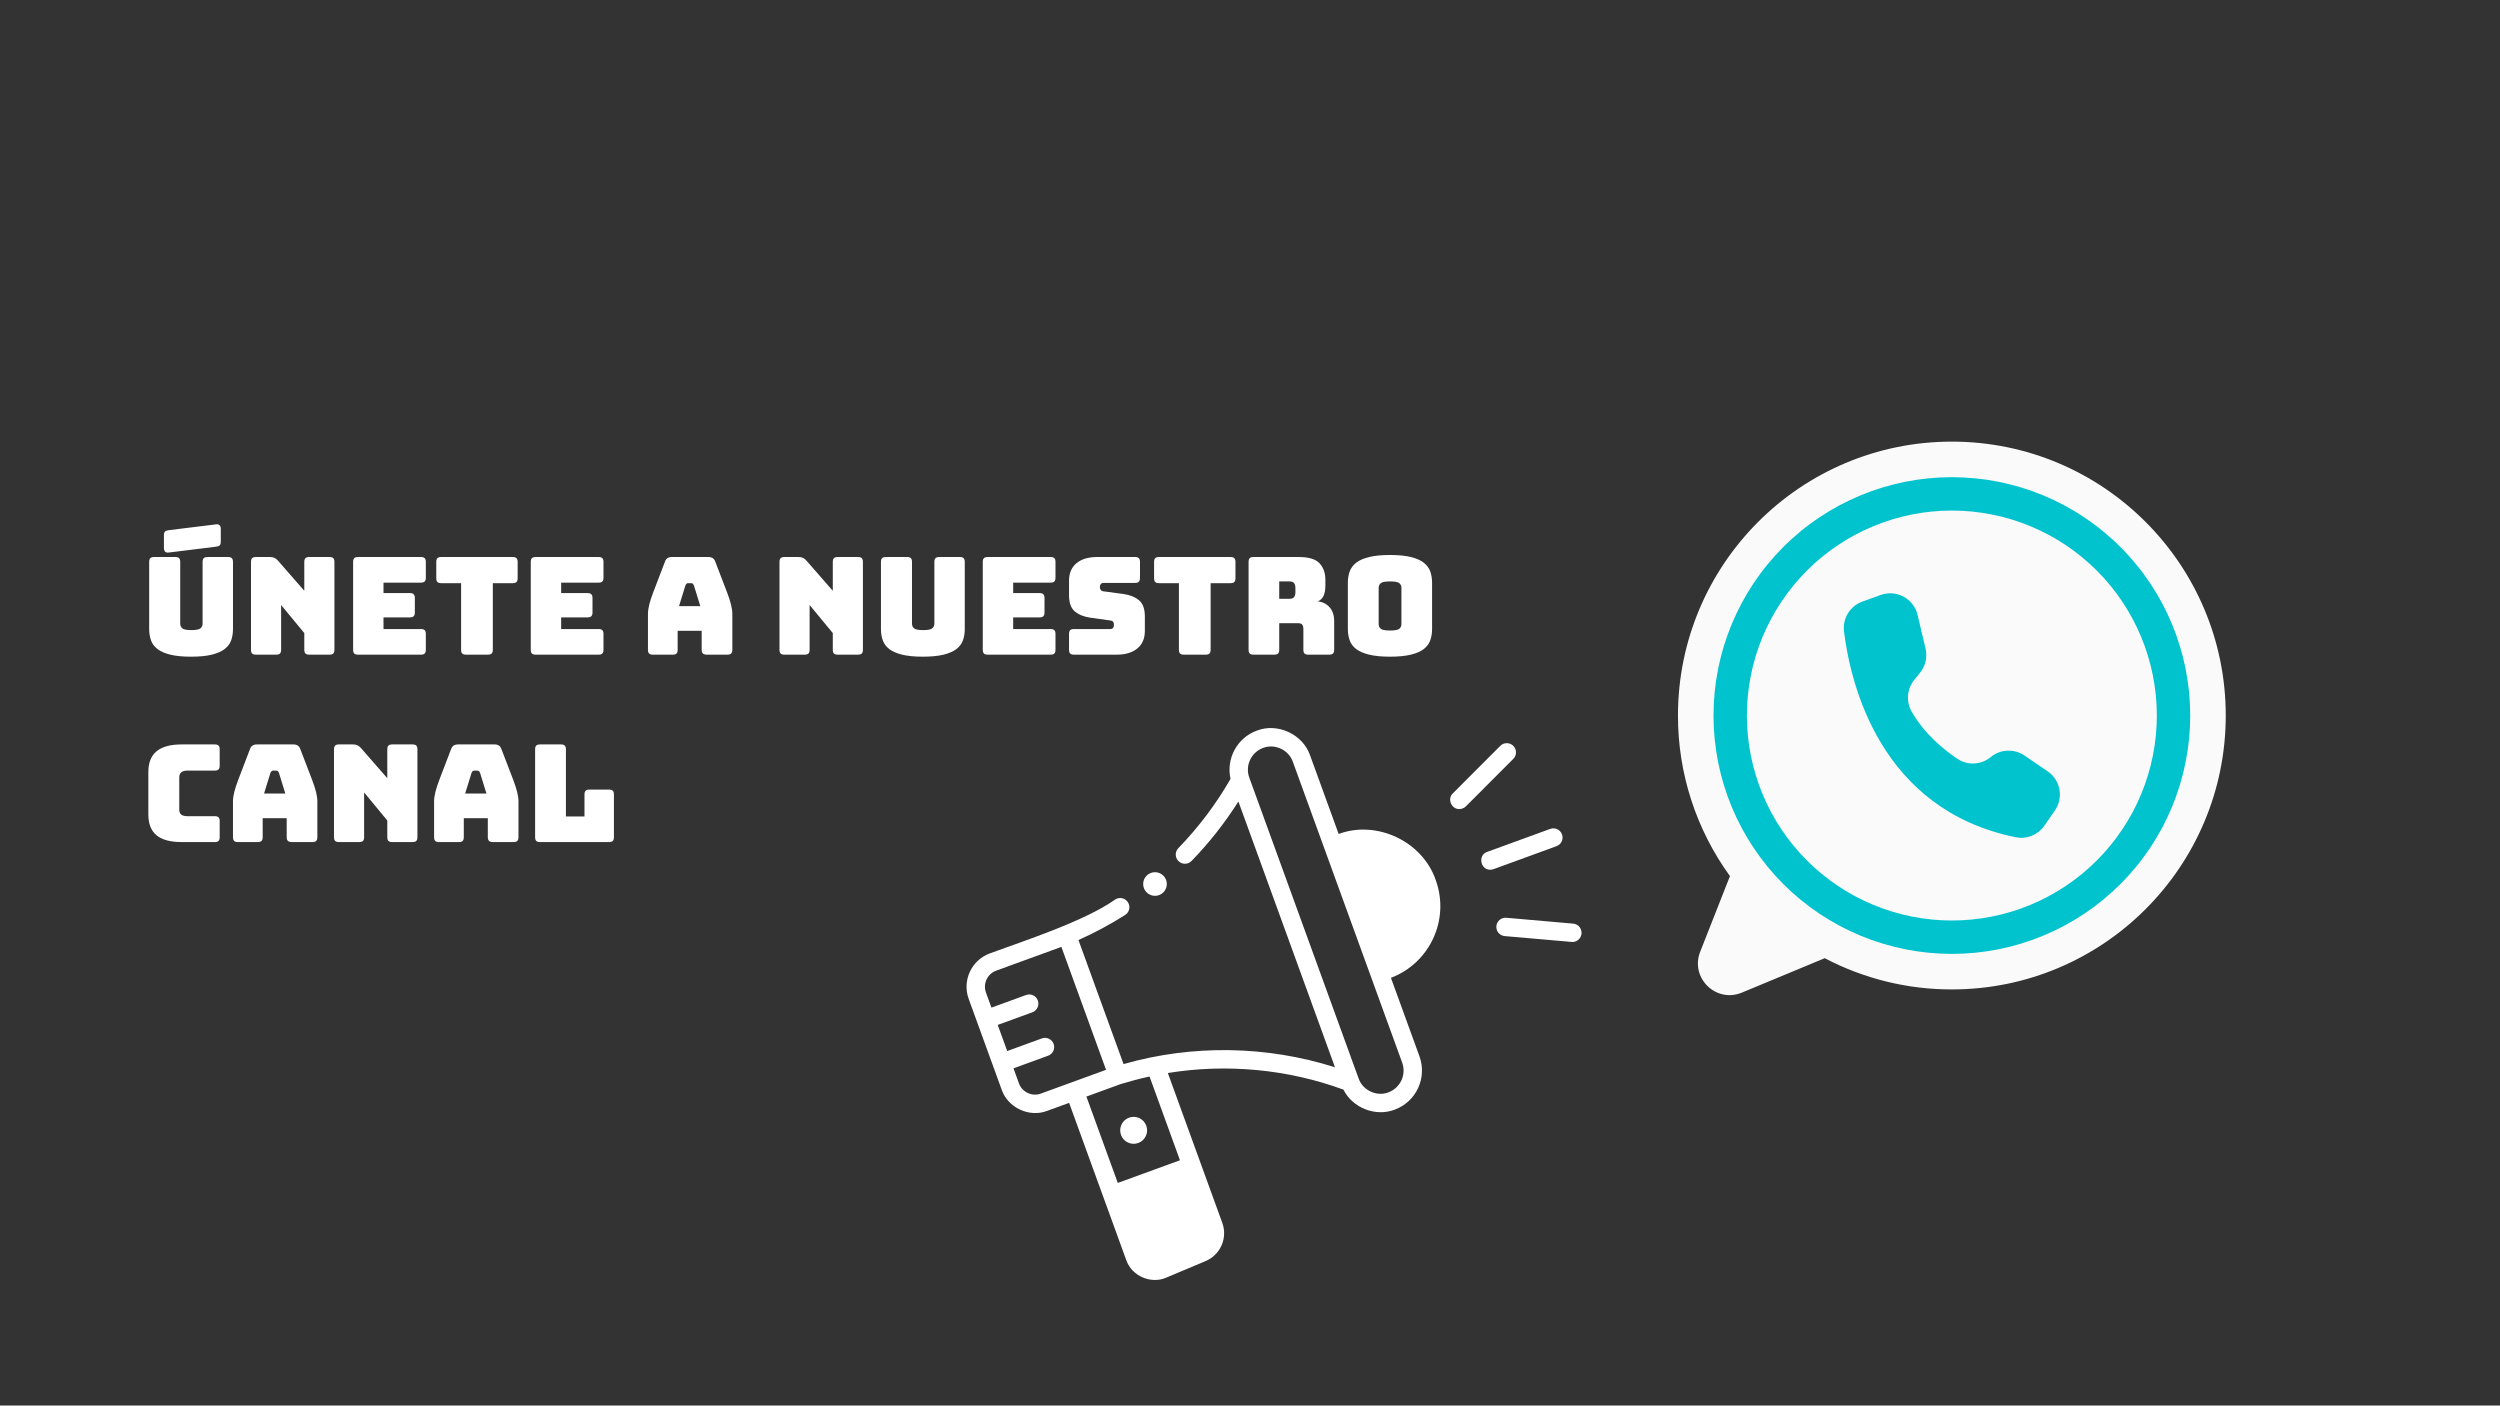 <?xml version="1.0" encoding="UTF-8"?> <svg xmlns="http://www.w3.org/2000/svg" xmlns:xlink="http://www.w3.org/1999/xlink" width="1366" zoomAndPan="magnify" viewBox="0 0 1024.5 576" height="768" preserveAspectRatio="xMidYMid meet" version="1.0"><rect x="0" y="0" width="1024.5" height="576" fill="#333333" stroke="none"/><defs><g></g><clipPath id="fa865fc7f4"><path d="M 687.594 180.949 L 912.484 180.949 L 912.484 408 L 687.594 408 Z M 687.594 180.949 " clip-rule="nonzero"></path></clipPath><clipPath id="55c96167e9"><path d="M 613 376 L 648.32 376 L 648.32 387 L 613 387 Z M 613 376 " clip-rule="nonzero"></path></clipPath></defs><g clip-path="url(#fa865fc7f4)"><path fill="#fafafa" d="M 912.113 293.223 C 912.113 355.211 861.863 405.465 799.875 405.465 C 790.801 405.48 781.855 404.402 773.043 402.238 C 764.23 400.074 755.805 396.883 747.77 392.664 C 747.727 392.684 747.684 392.703 747.637 392.723 L 713.805 406.781 C 703.215 411.18 692.539 400.707 696.734 390.035 L 708.934 359.023 C 705.484 354.273 702.43 349.277 699.77 344.043 C 697.105 338.809 694.871 333.398 693.062 327.812 C 691.254 322.227 689.895 316.535 688.984 310.734 C 688.074 304.934 687.621 299.098 687.633 293.223 C 687.633 231.234 737.887 180.98 799.875 180.98 C 861.863 180.98 912.113 231.234 912.113 293.223 Z M 912.113 293.223 " fill-opacity="1" fill-rule="nonzero"></path></g><path fill="#00c3ce" d="M 897.551 293.223 C 897.551 294.824 897.512 296.422 897.434 298.016 C 897.355 299.613 897.238 301.207 897.082 302.797 C 896.926 304.391 896.73 305.977 896.496 307.555 C 896.262 309.137 895.988 310.711 895.676 312.281 C 895.363 313.848 895.012 315.406 894.625 316.957 C 894.234 318.508 893.809 320.047 893.348 321.578 C 892.883 323.109 892.379 324.625 891.844 326.129 C 891.305 327.637 890.727 329.125 890.117 330.605 C 889.504 332.082 888.855 333.543 888.172 334.988 C 887.488 336.434 886.773 337.859 886.02 339.27 C 885.266 340.68 884.477 342.07 883.656 343.441 C 882.832 344.812 881.977 346.16 881.09 347.492 C 880.203 348.82 879.281 350.125 878.328 351.41 C 877.379 352.695 876.395 353.953 875.379 355.191 C 874.367 356.426 873.32 357.637 872.25 358.82 C 871.176 360.004 870.074 361.164 868.941 362.293 C 867.812 363.422 866.656 364.523 865.469 365.598 C 864.285 366.672 863.074 367.715 861.84 368.73 C 860.605 369.746 859.344 370.727 858.059 371.68 C 856.777 372.633 855.469 373.551 854.141 374.441 C 852.812 375.328 851.461 376.184 850.09 377.004 C 848.719 377.828 847.328 378.613 845.918 379.367 C 844.508 380.121 843.082 380.84 841.637 381.523 C 840.191 382.207 838.73 382.855 837.254 383.465 C 835.777 384.078 834.285 384.652 832.781 385.191 C 831.273 385.73 829.758 386.23 828.227 386.695 C 826.699 387.16 825.156 387.586 823.609 387.977 C 822.059 388.363 820.496 388.715 818.93 389.023 C 817.363 389.336 815.789 389.609 814.207 389.844 C 812.625 390.078 811.039 390.273 809.449 390.434 C 807.855 390.59 806.262 390.707 804.668 390.785 C 803.07 390.863 801.473 390.902 799.875 390.902 C 798.273 390.902 796.676 390.863 795.082 390.785 C 793.484 390.707 791.891 390.59 790.301 390.434 C 788.707 390.273 787.121 390.078 785.543 389.844 C 783.961 389.609 782.387 389.336 780.816 389.023 C 779.25 388.715 777.691 388.363 776.141 387.977 C 774.59 387.586 773.051 387.16 771.52 386.695 C 769.988 386.23 768.473 385.73 766.969 385.191 C 765.461 384.652 763.973 384.078 762.492 383.465 C 761.016 382.855 759.555 382.207 758.109 381.523 C 756.664 380.84 755.238 380.121 753.828 379.367 C 752.418 378.613 751.027 377.828 749.656 377.004 C 748.285 376.184 746.938 375.328 745.605 374.441 C 744.277 373.551 742.973 372.633 741.688 371.68 C 740.402 370.727 739.145 369.746 737.906 368.73 C 736.672 367.715 735.461 366.672 734.277 365.598 C 733.094 364.523 731.934 363.422 730.805 362.293 C 729.676 361.164 728.574 360.004 727.5 358.82 C 726.426 357.637 725.383 356.426 724.367 355.191 C 723.352 353.953 722.371 352.695 721.418 351.41 C 720.465 350.125 719.547 348.82 718.656 347.492 C 717.77 346.16 716.914 344.812 716.094 343.441 C 715.27 342.07 714.484 340.68 713.73 339.27 C 712.977 337.859 712.258 336.434 711.574 334.988 C 710.891 333.543 710.242 332.082 709.633 330.605 C 709.02 329.125 708.445 327.637 707.906 326.129 C 707.367 324.625 706.867 323.109 706.402 321.578 C 705.938 320.047 705.512 318.508 705.121 316.957 C 704.734 315.406 704.383 313.848 704.074 312.281 C 703.762 310.711 703.488 309.137 703.254 307.555 C 703.02 305.977 702.824 304.391 702.664 302.797 C 702.508 301.207 702.391 299.613 702.312 298.016 C 702.234 296.422 702.195 294.824 702.195 293.223 C 702.195 291.625 702.234 290.027 702.312 288.43 C 702.391 286.836 702.508 285.242 702.664 283.648 C 702.824 282.059 703.02 280.473 703.254 278.891 C 703.488 277.309 703.762 275.734 704.074 274.168 C 704.383 272.602 704.734 271.039 705.121 269.488 C 705.512 267.938 705.938 266.398 706.402 264.871 C 706.867 263.34 707.367 261.824 707.906 260.316 C 708.445 258.812 709.02 257.32 709.633 255.844 C 710.242 254.367 710.891 252.906 711.574 251.461 C 712.258 250.016 712.977 248.59 713.73 247.18 C 714.484 245.77 715.27 244.379 716.094 243.008 C 716.914 241.637 717.77 240.285 718.656 238.957 C 719.547 237.629 720.465 236.32 721.418 235.039 C 722.371 233.754 723.352 232.492 724.367 231.258 C 725.383 230.023 726.426 228.812 727.5 227.629 C 728.574 226.441 729.676 225.285 730.805 224.156 C 731.934 223.023 733.094 221.922 734.277 220.848 C 735.461 219.777 736.672 218.73 737.906 217.719 C 739.145 216.703 740.402 215.719 741.688 214.77 C 742.973 213.816 744.277 212.895 745.605 212.008 C 746.938 211.121 748.285 210.266 749.656 209.441 C 751.027 208.621 752.418 207.832 753.828 207.078 C 755.238 206.324 756.664 205.609 758.109 204.926 C 759.555 204.242 761.016 203.594 762.492 202.98 C 763.973 202.371 765.461 201.793 766.969 201.254 C 768.473 200.719 769.988 200.215 771.52 199.75 C 773.051 199.289 774.59 198.863 776.141 198.473 C 777.691 198.086 779.25 197.734 780.816 197.422 C 782.387 197.109 783.961 196.836 785.543 196.602 C 787.121 196.367 788.707 196.172 790.301 196.016 C 791.891 195.859 793.484 195.742 795.082 195.664 C 796.676 195.586 798.273 195.547 799.875 195.547 C 801.473 195.547 803.07 195.586 804.668 195.664 C 806.262 195.742 807.855 195.859 809.449 196.016 C 811.039 196.172 812.625 196.367 814.207 196.602 C 815.789 196.836 817.363 197.109 818.93 197.422 C 820.496 197.734 822.059 198.086 823.609 198.473 C 825.156 198.863 826.699 199.289 828.227 199.75 C 829.758 200.215 831.273 200.719 832.781 201.254 C 834.285 201.793 835.777 202.371 837.254 202.98 C 838.73 203.594 840.191 204.242 841.637 204.926 C 843.082 205.609 844.508 206.324 845.918 207.078 C 847.328 207.832 848.719 208.621 850.09 209.441 C 851.461 210.266 852.812 211.121 854.141 212.008 C 855.469 212.895 856.777 213.816 858.059 214.77 C 859.344 215.719 860.605 216.703 861.84 217.719 C 863.074 218.73 864.285 219.777 865.469 220.848 C 866.656 221.922 867.812 223.023 868.941 224.156 C 870.074 225.285 871.176 226.441 872.25 227.629 C 873.32 228.812 874.367 230.023 875.379 231.258 C 876.395 232.492 877.379 233.754 878.328 235.039 C 879.281 236.32 880.203 237.629 881.09 238.957 C 881.977 240.285 882.832 241.637 883.656 243.008 C 884.477 244.379 885.266 245.77 886.02 247.18 C 886.773 248.59 887.488 250.016 888.172 251.461 C 888.855 252.906 889.504 254.367 890.117 255.844 C 890.727 257.32 891.305 258.812 891.844 260.316 C 892.379 261.824 892.883 263.34 893.348 264.871 C 893.809 266.398 894.234 267.938 894.625 269.488 C 895.012 271.039 895.363 272.602 895.676 274.168 C 895.988 275.734 896.262 277.309 896.496 278.891 C 896.73 280.473 896.926 282.059 897.082 283.648 C 897.238 285.242 897.355 286.836 897.434 288.43 C 897.512 290.027 897.551 291.625 897.551 293.223 Z M 897.551 293.223 " fill-opacity="1" fill-rule="nonzero"></path><path fill="#fafafa" d="M 883.871 293.223 C 883.871 294.598 883.836 295.973 883.77 297.344 C 883.703 298.719 883.602 300.09 883.465 301.457 C 883.332 302.824 883.164 304.188 882.961 305.551 C 882.762 306.91 882.523 308.262 882.258 309.609 C 881.988 310.961 881.688 312.301 881.355 313.633 C 881.02 314.969 880.652 316.293 880.254 317.605 C 879.855 318.922 879.426 320.227 878.961 321.523 C 878.496 322.816 878.004 324.098 877.477 325.367 C 876.949 326.637 876.395 327.895 875.805 329.137 C 875.219 330.379 874.602 331.609 873.953 332.82 C 873.305 334.031 872.629 335.227 871.922 336.406 C 871.215 337.586 870.48 338.746 869.715 339.891 C 868.949 341.035 868.16 342.156 867.34 343.262 C 866.523 344.363 865.676 345.449 864.805 346.512 C 863.934 347.574 863.035 348.613 862.113 349.633 C 861.188 350.652 860.242 351.648 859.27 352.617 C 858.297 353.59 857.301 354.539 856.281 355.461 C 855.266 356.387 854.223 357.281 853.16 358.156 C 852.098 359.027 851.016 359.871 849.91 360.691 C 848.805 361.512 847.684 362.301 846.539 363.066 C 845.398 363.828 844.234 364.562 843.059 365.27 C 841.879 365.977 840.684 366.656 839.469 367.305 C 838.258 367.949 837.031 368.57 835.789 369.156 C 834.543 369.746 833.289 370.301 832.02 370.828 C 830.746 371.352 829.465 371.848 828.172 372.312 C 826.879 372.773 825.574 373.207 824.258 373.605 C 822.941 374.004 821.617 374.371 820.285 374.703 C 818.949 375.039 817.609 375.34 816.262 375.605 C 814.914 375.875 813.559 376.109 812.199 376.312 C 810.84 376.516 809.477 376.684 808.105 376.816 C 806.738 376.953 805.367 377.051 803.996 377.121 C 802.621 377.188 801.25 377.223 799.875 377.223 C 798.5 377.223 797.125 377.188 795.754 377.121 C 794.379 377.051 793.008 376.953 791.641 376.816 C 790.273 376.684 788.91 376.516 787.547 376.312 C 786.188 376.109 784.836 375.875 783.488 375.605 C 782.137 375.34 780.797 375.039 779.465 374.703 C 778.129 374.371 776.805 374.004 775.492 373.605 C 774.176 373.207 772.871 372.773 771.574 372.312 C 770.281 371.848 769 371.352 767.73 370.828 C 766.461 370.301 765.203 369.746 763.961 369.156 C 762.719 368.57 761.488 367.949 760.277 367.305 C 759.066 366.656 757.871 365.977 756.691 365.27 C 755.512 364.562 754.352 363.828 753.207 363.066 C 752.062 362.301 750.941 361.512 749.836 360.691 C 748.734 359.871 747.648 359.027 746.586 358.156 C 745.523 357.281 744.484 356.387 743.465 355.461 C 742.445 354.539 741.449 353.59 740.48 352.617 C 739.508 351.648 738.559 350.652 737.637 349.633 C 736.711 348.613 735.816 347.574 734.941 346.512 C 734.07 345.449 733.227 344.363 732.406 343.262 C 731.586 342.156 730.797 341.035 730.031 339.891 C 729.27 338.746 728.535 337.586 727.828 336.406 C 727.121 335.227 726.441 334.031 725.793 332.82 C 725.148 331.609 724.527 330.379 723.941 329.137 C 723.352 327.895 722.797 326.637 722.27 325.367 C 721.746 324.098 721.25 322.816 720.785 321.523 C 720.324 320.227 719.891 318.922 719.492 317.605 C 719.094 316.293 718.727 314.969 718.395 313.633 C 718.059 312.301 717.758 310.961 717.492 309.609 C 717.223 308.262 716.988 306.91 716.785 305.551 C 716.582 304.188 716.414 302.824 716.281 301.457 C 716.145 300.09 716.047 298.719 715.977 297.344 C 715.91 295.973 715.875 294.598 715.875 293.223 C 715.875 291.848 715.91 290.477 715.977 289.102 C 716.047 287.73 716.145 286.359 716.281 284.992 C 716.414 283.621 716.582 282.258 716.785 280.898 C 716.988 279.539 717.223 278.184 717.492 276.836 C 717.758 275.488 718.059 274.148 718.395 272.812 C 718.727 271.48 719.094 270.156 719.492 268.84 C 719.891 267.523 720.324 266.219 720.785 264.926 C 721.25 263.633 721.746 262.348 722.27 261.078 C 722.797 259.809 723.352 258.555 723.941 257.309 C 724.527 256.066 725.148 254.84 725.793 253.629 C 726.441 252.414 727.121 251.219 727.828 250.039 C 728.535 248.863 729.27 247.699 730.031 246.559 C 730.797 245.414 731.586 244.289 732.406 243.188 C 733.227 242.082 734.07 241 734.941 239.938 C 735.816 238.875 736.711 237.832 737.637 236.816 C 738.559 235.797 739.508 234.801 740.48 233.828 C 741.449 232.855 742.445 231.91 743.465 230.984 C 744.484 230.062 745.523 229.164 746.586 228.293 C 747.648 227.422 748.734 226.574 749.836 225.758 C 750.941 224.938 752.062 224.148 753.207 223.383 C 754.352 222.617 755.512 221.883 756.691 221.176 C 757.871 220.469 759.066 219.793 760.277 219.145 C 761.488 218.496 762.719 217.879 763.961 217.293 C 765.203 216.703 766.461 216.148 767.73 215.621 C 769 215.094 770.281 214.602 771.574 214.137 C 772.871 213.672 774.176 213.242 775.492 212.844 C 776.805 212.445 778.129 212.078 779.465 211.742 C 780.797 211.41 782.137 211.109 783.488 210.84 C 784.836 210.574 786.188 210.336 787.547 210.137 C 788.91 209.934 790.273 209.766 791.641 209.633 C 793.008 209.496 794.379 209.395 795.754 209.328 C 797.125 209.262 798.5 209.227 799.875 209.227 C 801.25 209.227 802.621 209.262 803.996 209.328 C 805.367 209.395 806.738 209.496 808.105 209.633 C 809.477 209.766 810.84 209.934 812.199 210.137 C 813.559 210.336 814.914 210.574 816.262 210.84 C 817.609 211.109 818.949 211.41 820.285 211.742 C 821.617 212.078 822.941 212.445 824.258 212.844 C 825.574 213.242 826.879 213.672 828.172 214.137 C 829.465 214.602 830.746 215.094 832.02 215.621 C 833.289 216.148 834.543 216.703 835.789 217.293 C 837.031 217.879 838.258 218.496 839.469 219.145 C 840.684 219.793 841.879 220.469 843.059 221.176 C 844.234 221.883 845.398 222.617 846.539 223.383 C 847.684 224.148 848.805 224.938 849.91 225.758 C 851.016 226.574 852.098 227.422 853.16 228.293 C 854.223 229.164 855.266 230.062 856.281 230.984 C 857.301 231.91 858.297 232.855 859.27 233.828 C 860.242 234.801 861.188 235.797 862.113 236.816 C 863.035 237.832 863.934 238.875 864.805 239.938 C 865.676 241 866.523 242.082 867.34 243.188 C 868.16 244.289 868.949 245.414 869.715 246.559 C 870.48 247.699 871.215 248.863 871.922 250.039 C 872.629 251.219 873.305 252.414 873.953 253.629 C 874.602 254.84 875.219 256.066 875.805 257.309 C 876.395 258.555 876.949 259.809 877.477 261.078 C 878.004 262.348 878.496 263.633 878.961 264.926 C 879.426 266.219 879.855 267.523 880.254 268.84 C 880.652 270.156 881.02 271.48 881.355 272.812 C 881.688 274.148 881.988 275.488 882.258 276.836 C 882.523 278.184 882.762 279.539 882.961 280.898 C 883.164 282.258 883.332 283.621 883.465 284.992 C 883.602 286.359 883.703 287.73 883.77 289.102 C 883.836 290.477 883.871 291.848 883.871 293.223 Z M 883.871 293.223 " fill-opacity="1" fill-rule="nonzero"></path><path fill="#00c3ce" d="M 789.09 265.785 L 785.82 251.984 C 785.727 251.59 785.613 251.203 785.48 250.824 C 785.344 250.441 785.191 250.07 785.02 249.703 C 784.844 249.34 784.652 248.984 784.441 248.641 C 784.234 248.297 784.004 247.961 783.758 247.641 C 783.512 247.32 783.25 247.016 782.973 246.723 C 782.695 246.43 782.402 246.152 782.098 245.887 C 781.789 245.625 781.469 245.383 781.137 245.152 C 780.805 244.926 780.461 244.715 780.105 244.52 C 779.75 244.328 779.387 244.156 779.012 244 C 778.641 243.848 778.258 243.715 777.871 243.602 C 777.484 243.488 777.09 243.395 776.695 243.32 C 776.297 243.25 775.898 243.195 775.492 243.168 C 775.09 243.137 774.688 243.125 774.285 243.141 C 773.883 243.152 773.48 243.184 773.078 243.238 C 772.68 243.293 772.281 243.367 771.891 243.465 C 771.5 243.562 771.113 243.676 770.73 243.812 L 763.195 246.527 C 762.586 246.746 761.996 247.016 761.434 247.336 C 760.867 247.656 760.336 248.02 759.832 248.43 C 759.332 248.836 758.867 249.285 758.438 249.773 C 758.012 250.262 757.629 250.781 757.289 251.332 C 756.949 251.887 756.66 252.461 756.418 253.062 C 756.176 253.664 755.988 254.281 755.852 254.914 C 755.715 255.551 755.629 256.188 755.602 256.836 C 755.57 257.484 755.598 258.129 755.676 258.773 C 758.305 280.117 770.398 331.758 826.012 343.102 C 827.117 343.328 828.23 343.391 829.352 343.289 C 830.473 343.188 831.559 342.926 832.602 342.508 C 833.648 342.086 834.609 341.527 835.492 340.824 C 836.371 340.121 837.133 339.309 837.773 338.383 L 842.102 332.129 C 842.531 331.508 842.895 330.852 843.195 330.16 C 843.496 329.465 843.727 328.75 843.887 328.012 C 844.047 327.273 844.133 326.527 844.145 325.773 C 844.156 325.02 844.098 324.27 843.961 323.527 C 843.824 322.785 843.621 322.062 843.344 321.359 C 843.062 320.656 842.723 319.988 842.312 319.352 C 841.902 318.719 841.438 318.129 840.91 317.586 C 840.387 317.043 839.812 316.559 839.191 316.129 L 839.117 316.078 L 829.609 309.602 C 829.098 309.254 828.562 308.949 828 308.688 C 827.441 308.426 826.863 308.211 826.27 308.043 C 825.672 307.875 825.066 307.754 824.453 307.684 C 823.84 307.613 823.223 307.594 822.605 307.621 C 821.988 307.648 821.375 307.727 820.77 307.855 C 820.164 307.984 819.574 308.156 818.996 308.379 C 818.418 308.602 817.863 308.871 817.328 309.184 C 816.797 309.496 816.289 309.848 815.812 310.242 C 815.34 310.637 814.836 310.988 814.309 311.301 C 813.777 311.609 813.227 311.879 812.652 312.102 C 812.078 312.324 811.492 312.5 810.891 312.629 C 810.289 312.758 809.68 312.836 809.066 312.867 C 808.453 312.898 807.84 312.879 807.23 312.812 C 806.617 312.746 806.016 312.629 805.422 312.465 C 804.832 312.301 804.254 312.09 803.695 311.832 C 803.137 311.578 802.602 311.277 802.094 310.934 C 796.309 307.039 788.48 300.574 783.395 291.617 C 782.82 290.613 782.406 289.547 782.156 288.418 C 781.902 287.289 781.824 286.148 781.914 284.996 C 782.004 283.84 782.262 282.727 782.688 281.652 C 783.113 280.578 783.688 279.59 784.414 278.688 L 786.859 275.645 C 787.406 274.961 787.871 274.227 788.254 273.438 C 788.633 272.648 788.922 271.828 789.113 270.973 C 789.309 270.117 789.402 269.254 789.398 268.379 C 789.395 267.5 789.289 266.637 789.09 265.785 Z M 789.09 265.785 " fill-opacity="1" fill-rule="nonzero"></path><path fill="#ffffff" d="M 469.75 461.32 C 470.793 464.188 469.316 467.355 466.453 468.398 C 463.594 469.441 460.43 467.965 459.387 465.098 C 458.348 462.23 459.824 459.062 462.684 458.02 C 465.543 456.977 468.707 458.453 469.75 461.32 Z M 469.75 461.32 " fill-opacity="1" fill-rule="nonzero"></path><path fill="#ffffff" d="M 478.164 362.27 C 478.164 362.586 478.133 362.902 478.07 363.215 C 478.008 363.527 477.914 363.828 477.793 364.121 C 477.672 364.418 477.523 364.695 477.344 364.961 C 477.168 365.227 476.969 365.469 476.742 365.695 C 476.52 365.922 476.273 366.121 476.008 366.297 C 475.742 366.477 475.465 366.625 475.172 366.746 C 474.875 366.867 474.574 366.961 474.262 367.023 C 473.949 367.082 473.633 367.113 473.316 367.113 C 472.996 367.113 472.684 367.082 472.371 367.023 C 472.059 366.961 471.754 366.867 471.461 366.746 C 471.168 366.625 470.887 366.477 470.621 366.297 C 470.359 366.121 470.113 365.922 469.887 365.695 C 469.664 365.469 469.461 365.227 469.285 364.961 C 469.109 364.695 468.961 364.418 468.836 364.121 C 468.715 363.828 468.625 363.527 468.562 363.215 C 468.5 362.902 468.469 362.586 468.469 362.27 C 468.469 361.949 468.5 361.633 468.562 361.324 C 468.625 361.012 468.715 360.707 468.836 360.414 C 468.961 360.117 469.109 359.84 469.285 359.574 C 469.461 359.309 469.664 359.066 469.887 358.84 C 470.113 358.617 470.359 358.414 470.621 358.238 C 470.887 358.062 471.168 357.91 471.461 357.789 C 471.754 357.668 472.059 357.578 472.371 357.516 C 472.684 357.453 472.996 357.422 473.316 357.422 C 473.633 357.422 473.949 357.453 474.262 357.516 C 474.574 357.578 474.875 357.668 475.172 357.789 C 475.465 357.91 475.742 358.062 476.008 358.238 C 476.273 358.414 476.52 358.617 476.742 358.84 C 476.969 359.066 477.168 359.309 477.344 359.574 C 477.523 359.84 477.672 360.117 477.793 360.414 C 477.914 360.707 478.008 361.012 478.07 361.324 C 478.133 361.633 478.164 361.949 478.164 362.27 Z M 478.164 362.27 " fill-opacity="1" fill-rule="nonzero"></path><path fill="#ffffff" d="M 570.004 400.715 C 585.992 394.656 594.223 376.781 588.363 360.66 C 582.984 344.844 564.227 335.934 548.582 341.762 L 536.891 309.598 C 533.941 300.922 523.598 296.09 515.055 299.406 C 506.914 302.371 502.406 310.941 504.273 319.184 C 498.355 329.496 491.168 339.047 482.883 347.574 C 481.434 349.07 481.469 351.457 482.961 352.906 C 484.457 354.355 486.844 354.324 488.293 352.828 C 495.52 345.387 501.953 337.211 507.492 328.449 L 547.078 437.375 C 519.102 428.48 488.676 427.984 460.43 436.062 L 441.953 385.227 C 448.551 382.277 454.98 378.832 461.078 374.965 C 462.836 373.848 463.355 371.52 462.238 369.762 C 461.125 368.004 458.793 367.484 457.035 368.598 C 444.715 377.387 419.93 385.469 405.652 390.695 C 398.125 393.438 394.227 401.801 396.965 409.336 L 410.484 446.539 C 413 453.945 421.84 458.066 429.125 455.234 L 438.125 451.957 L 461.535 516.367 C 463.742 522.891 471.68 526.367 477.965 523.555 L 494.059 516.785 C 500.152 514.223 503.156 507.34 500.895 501.125 L 478.582 439.719 C 502.637 435.812 527.613 438.121 550.555 446.531 C 554.219 454.008 563.738 457.754 571.523 454.738 C 580.344 451.523 584.91 441.727 581.703 432.898 Z M 426.543 448.152 C 423.031 449.516 418.781 447.531 417.57 443.965 L 415.332 437.801 L 429.523 432.629 C 431.48 431.914 432.488 429.75 431.773 427.797 C 431.062 425.84 428.898 424.832 426.941 425.547 L 412.758 430.715 L 408.867 420.012 L 423.059 414.836 C 425.016 414.125 426.023 411.961 425.309 410.004 C 424.598 408.051 422.434 407.043 420.477 407.754 L 406.289 412.926 L 404.051 406.762 C 402.73 403.129 404.605 399.102 408.234 397.777 L 434.953 388.039 L 453.262 438.414 Z M 483.551 475.473 L 458.07 484.762 L 445.211 449.375 L 459.246 444.258 C 463.133 443.086 467.121 442.004 471.078 441.152 Z M 568.941 447.656 C 564.18 449.504 558.418 446.809 556.77 441.973 L 511.961 318.672 C 510.172 313.746 512.719 308.281 517.637 306.488 C 522.398 304.641 528.16 307.336 529.805 312.172 L 574.617 435.477 C 576.406 440.398 573.859 445.863 568.941 447.656 Z M 568.941 447.656 " fill-opacity="1" fill-rule="nonzero"></path><path fill="#ffffff" d="M 598.047 331.551 C 594.82 331.668 592.977 327.359 595.379 325.121 L 614.816 305.652 C 616.285 304.18 618.672 304.176 620.145 305.648 C 621.621 307.117 621.621 309.504 620.152 310.977 L 600.715 330.445 C 599.977 331.184 599.012 331.551 598.047 331.551 Z M 598.047 331.551 " fill-opacity="1" fill-rule="nonzero"></path><g clip-path="url(#55c96167e9)"><path fill="#ffffff" d="M 644.359 386.027 C 644.246 386.027 616.641 383.613 616.641 383.613 C 614.566 383.43 613.031 381.602 613.215 379.527 C 613.395 377.453 615.223 375.918 617.301 376.102 L 644.684 378.504 C 646.758 378.684 648.289 380.512 648.109 382.586 C 647.938 384.547 646.293 386.027 644.359 386.027 Z M 644.359 386.027 " fill-opacity="1" fill-rule="nonzero"></path></g><path fill="#ffffff" d="M 610.738 356.414 C 606.684 356.551 605.523 350.398 609.445 349.102 L 635.277 339.684 C 637.234 338.973 639.398 339.98 640.109 341.934 C 640.824 343.891 639.816 346.055 637.859 346.766 L 612.031 356.184 C 611.602 356.34 611.168 356.414 610.738 356.414 Z M 610.738 356.414 " fill-opacity="1" fill-rule="nonzero"></path><g fill="#ffffff" fill-opacity="1"><g transform="translate(57.572, 268.28)"><g><path d="M 37.906 -10.5 C 37.906 -8.801 37.656 -7.254 37.156 -5.859 C 36.656 -4.473 35.766 -3.285 34.484 -2.297 C 33.203 -1.316 31.453 -0.551 29.234 0 C 27.016 0.551 24.18 0.828 20.734 0.828 C 17.285 0.828 14.445 0.551 12.219 0 C 10 -0.551 8.25 -1.316 6.969 -2.297 C 5.695 -3.285 4.812 -4.473 4.312 -5.859 C 3.812 -7.254 3.562 -8.801 3.562 -10.5 L 3.562 -38.016 C 3.562 -38.723 3.719 -39.234 4.031 -39.547 C 4.344 -39.859 4.852 -40.016 5.562 -40.016 L 14.281 -40.016 C 14.988 -40.016 15.5 -39.859 15.812 -39.547 C 16.125 -39.234 16.281 -38.723 16.281 -38.016 L 16.281 -12.672 C 16.281 -11.93 16.555 -11.312 17.109 -10.812 C 17.672 -10.312 18.914 -10.062 20.844 -10.062 C 22.801 -10.062 24.055 -10.312 24.609 -10.812 C 25.172 -11.312 25.453 -11.93 25.453 -12.672 L 25.453 -38.016 C 25.453 -38.723 25.609 -39.234 25.922 -39.547 C 26.242 -39.859 26.754 -40.016 27.453 -40.016 L 35.906 -40.016 C 36.602 -40.016 37.109 -39.859 37.422 -39.547 C 37.742 -39.234 37.906 -38.723 37.906 -38.016 Z M 30.906 -44.234 L 11.5 -41.844 C 10.875 -41.77 10.398 -41.898 10.078 -42.234 C 9.766 -42.566 9.609 -43.051 9.609 -43.688 L 9.609 -49.016 C 9.609 -49.723 9.766 -50.211 10.078 -50.484 C 10.398 -50.766 10.91 -50.941 11.609 -51.016 L 31.016 -53.406 C 31.641 -53.477 32.109 -53.348 32.422 -53.016 C 32.742 -52.68 32.906 -52.203 32.906 -51.578 L 32.906 -46.234 C 32.906 -45.535 32.742 -45.047 32.422 -44.766 C 32.109 -44.484 31.602 -44.305 30.906 -44.234 Z M 30.906 -44.234 "></path></g></g></g><g fill="#ffffff" fill-opacity="1"><g transform="translate(99.031, 268.28)"><g><path d="M 14.172 0 L 5.828 0 C 5.129 0 4.617 -0.156 4.297 -0.469 C 3.984 -0.781 3.828 -1.289 3.828 -2 L 3.828 -38.016 C 3.828 -38.723 3.984 -39.234 4.297 -39.547 C 4.617 -39.859 5.129 -40.016 5.828 -40.016 L 11.609 -40.016 C 12.316 -40.016 12.922 -39.898 13.422 -39.672 C 13.922 -39.453 14.41 -39.066 14.891 -38.516 L 25.672 -26.172 L 25.672 -38.016 C 25.672 -38.723 25.828 -39.234 26.141 -39.547 C 26.461 -39.859 26.973 -40.016 27.672 -40.016 L 36.016 -40.016 C 36.723 -40.016 37.234 -39.859 37.547 -39.547 C 37.859 -39.234 38.016 -38.723 38.016 -38.016 L 38.016 -2 C 38.016 -1.289 37.859 -0.781 37.547 -0.469 C 37.234 -0.156 36.723 0 36.016 0 L 27.672 0 C 26.973 0 26.461 -0.156 26.141 -0.469 C 25.828 -0.781 25.672 -1.289 25.672 -2 L 25.672 -8.844 L 16.172 -20.344 L 16.172 -2 C 16.172 -1.289 16.016 -0.781 15.703 -0.469 C 15.391 -0.156 14.879 0 14.172 0 Z M 14.172 0 "></path></g></g></g><g fill="#ffffff" fill-opacity="1"><g transform="translate(140.879, 268.28)"><g><path d="M 31.625 0 L 5.828 0 C 5.129 0 4.617 -0.156 4.297 -0.469 C 3.984 -0.781 3.828 -1.289 3.828 -2 L 3.828 -38.016 C 3.828 -38.723 3.984 -39.234 4.297 -39.547 C 4.617 -39.859 5.129 -40.016 5.828 -40.016 L 31.625 -40.016 C 32.332 -40.016 32.844 -39.859 33.156 -39.547 C 33.469 -39.234 33.625 -38.723 33.625 -38.016 L 33.625 -31.516 C 33.625 -30.805 33.469 -30.297 33.156 -29.984 C 32.844 -29.672 32.332 -29.516 31.625 -29.516 L 16.281 -29.516 L 16.281 -25.234 L 27.125 -25.234 C 27.82 -25.234 28.328 -25.07 28.641 -24.75 C 28.961 -24.438 29.125 -23.93 29.125 -23.234 L 29.125 -17.281 C 29.125 -16.582 28.961 -16.07 28.641 -15.75 C 28.328 -15.438 27.82 -15.281 27.125 -15.281 L 16.281 -15.281 L 16.281 -10.5 L 31.625 -10.5 C 32.332 -10.5 32.844 -10.344 33.156 -10.031 C 33.469 -9.719 33.625 -9.207 33.625 -8.5 L 33.625 -2 C 33.625 -1.289 33.469 -0.781 33.156 -0.469 C 32.844 -0.156 32.332 0 31.625 0 Z M 31.625 0 "></path></g></g></g><g fill="#ffffff" fill-opacity="1"><g transform="translate(177.225, 268.28)"><g><path d="M 22.734 0 L 13.734 0 C 13.023 0 12.516 -0.156 12.203 -0.469 C 11.891 -0.781 11.734 -1.289 11.734 -2 L 11.734 -29.297 L 3.562 -29.297 C 2.852 -29.297 2.344 -29.453 2.031 -29.766 C 1.719 -30.078 1.562 -30.586 1.562 -31.297 L 1.562 -38.016 C 1.562 -38.723 1.719 -39.234 2.031 -39.547 C 2.344 -39.859 2.852 -40.016 3.562 -40.016 L 32.906 -40.016 C 33.602 -40.016 34.109 -39.859 34.422 -39.547 C 34.742 -39.234 34.906 -38.723 34.906 -38.016 L 34.906 -31.297 C 34.906 -30.586 34.742 -30.078 34.422 -29.766 C 34.109 -29.453 33.602 -29.297 32.906 -29.297 L 24.734 -29.297 L 24.734 -2 C 24.734 -1.289 24.57 -0.781 24.25 -0.469 C 23.938 -0.156 23.43 0 22.734 0 Z M 22.734 0 "></path></g></g></g><g fill="#ffffff" fill-opacity="1"><g transform="translate(213.682, 268.28)"><g><path d="M 31.625 0 L 5.828 0 C 5.129 0 4.617 -0.156 4.297 -0.469 C 3.984 -0.781 3.828 -1.289 3.828 -2 L 3.828 -38.016 C 3.828 -38.723 3.984 -39.234 4.297 -39.547 C 4.617 -39.859 5.129 -40.016 5.828 -40.016 L 31.625 -40.016 C 32.332 -40.016 32.844 -39.859 33.156 -39.547 C 33.469 -39.234 33.625 -38.723 33.625 -38.016 L 33.625 -31.516 C 33.625 -30.805 33.469 -30.297 33.156 -29.984 C 32.844 -29.672 32.332 -29.516 31.625 -29.516 L 16.281 -29.516 L 16.281 -25.234 L 27.125 -25.234 C 27.82 -25.234 28.328 -25.07 28.641 -24.75 C 28.961 -24.438 29.125 -23.93 29.125 -23.234 L 29.125 -17.281 C 29.125 -16.582 28.961 -16.07 28.641 -15.75 C 28.328 -15.438 27.82 -15.281 27.125 -15.281 L 16.281 -15.281 L 16.281 -10.5 L 31.625 -10.5 C 32.332 -10.5 32.844 -10.344 33.156 -10.031 C 33.469 -9.719 33.625 -9.207 33.625 -8.5 L 33.625 -2 C 33.625 -1.289 33.469 -0.781 33.156 -0.469 C 32.844 -0.156 32.332 0 31.625 0 Z M 31.625 0 "></path></g></g></g><g fill="#ffffff" fill-opacity="1"><g transform="translate(250.028, 268.28)"><g></g></g></g><g fill="#ffffff" fill-opacity="1"><g transform="translate(262.532, 268.28)"><g><path d="M 18.344 -28.344 L 15.734 -19.891 L 24.453 -19.891 L 21.844 -28.344 C 21.695 -28.676 21.539 -28.914 21.375 -29.062 C 21.207 -29.219 21.008 -29.297 20.781 -29.297 L 19.391 -29.297 C 19.172 -29.297 18.977 -29.219 18.812 -29.062 C 18.645 -28.914 18.488 -28.676 18.344 -28.344 Z M 15.172 -2 C 15.172 -1.289 15.016 -0.781 14.703 -0.469 C 14.391 -0.156 13.879 0 13.172 0 L 5 0 C 4.301 0 3.789 -0.156 3.469 -0.469 C 3.156 -0.781 3 -1.289 3 -2 L 3 -16.672 C 3 -17.785 3.176 -19.062 3.531 -20.5 C 3.883 -21.945 4.43 -23.633 5.172 -25.562 L 10 -38.188 C 10.227 -38.812 10.57 -39.27 11.031 -39.562 C 11.5 -39.863 12.102 -40.016 12.844 -40.016 L 27.797 -40.016 C 28.492 -40.016 29.07 -39.863 29.531 -39.562 C 30 -39.27 30.344 -38.812 30.562 -38.188 L 35.406 -25.562 C 36.145 -23.633 36.691 -21.945 37.047 -20.5 C 37.398 -19.062 37.578 -17.785 37.578 -16.672 L 37.578 -2 C 37.578 -1.289 37.414 -0.781 37.094 -0.469 C 36.781 -0.156 36.27 0 35.562 0 L 27.172 0 C 26.43 0 25.883 -0.156 25.531 -0.469 C 25.188 -0.781 25.016 -1.289 25.016 -2 L 25.016 -9.781 L 15.172 -9.781 Z M 15.172 -2 "></path></g></g></g><g fill="#ffffff" fill-opacity="1"><g transform="translate(303.102, 268.28)"><g></g></g></g><g fill="#ffffff" fill-opacity="1"><g transform="translate(315.606, 268.28)"><g><path d="M 14.172 0 L 5.828 0 C 5.129 0 4.617 -0.156 4.297 -0.469 C 3.984 -0.781 3.828 -1.289 3.828 -2 L 3.828 -38.016 C 3.828 -38.723 3.984 -39.234 4.297 -39.547 C 4.617 -39.859 5.129 -40.016 5.828 -40.016 L 11.609 -40.016 C 12.316 -40.016 12.922 -39.898 13.422 -39.672 C 13.922 -39.453 14.41 -39.066 14.891 -38.516 L 25.672 -26.172 L 25.672 -38.016 C 25.672 -38.723 25.828 -39.234 26.141 -39.547 C 26.461 -39.859 26.973 -40.016 27.672 -40.016 L 36.016 -40.016 C 36.723 -40.016 37.234 -39.859 37.547 -39.547 C 37.859 -39.234 38.016 -38.723 38.016 -38.016 L 38.016 -2 C 38.016 -1.289 37.859 -0.781 37.547 -0.469 C 37.234 -0.156 36.723 0 36.016 0 L 27.672 0 C 26.973 0 26.461 -0.156 26.141 -0.469 C 25.828 -0.781 25.672 -1.289 25.672 -2 L 25.672 -8.844 L 16.172 -20.344 L 16.172 -2 C 16.172 -1.289 16.016 -0.781 15.703 -0.469 C 15.391 -0.156 14.879 0 14.172 0 Z M 14.172 0 "></path></g></g></g><g fill="#ffffff" fill-opacity="1"><g transform="translate(357.454, 268.28)"><g><path d="M 37.906 -10.5 C 37.906 -8.801 37.656 -7.254 37.156 -5.859 C 36.656 -4.473 35.766 -3.285 34.484 -2.297 C 33.203 -1.316 31.453 -0.551 29.234 0 C 27.016 0.551 24.18 0.828 20.734 0.828 C 17.285 0.828 14.445 0.551 12.219 0 C 10 -0.551 8.25 -1.316 6.969 -2.297 C 5.695 -3.285 4.812 -4.473 4.312 -5.859 C 3.812 -7.254 3.562 -8.801 3.562 -10.5 L 3.562 -38.016 C 3.562 -38.723 3.719 -39.234 4.031 -39.547 C 4.344 -39.859 4.852 -40.016 5.562 -40.016 L 14.281 -40.016 C 14.988 -40.016 15.5 -39.859 15.812 -39.547 C 16.125 -39.234 16.281 -38.723 16.281 -38.016 L 16.281 -12.672 C 16.281 -11.93 16.555 -11.312 17.109 -10.812 C 17.672 -10.312 18.914 -10.062 20.844 -10.062 C 22.801 -10.062 24.055 -10.312 24.609 -10.812 C 25.172 -11.312 25.453 -11.93 25.453 -12.672 L 25.453 -38.016 C 25.453 -38.723 25.609 -39.234 25.922 -39.547 C 26.242 -39.859 26.754 -40.016 27.453 -40.016 L 35.906 -40.016 C 36.602 -40.016 37.109 -39.859 37.422 -39.547 C 37.742 -39.234 37.906 -38.723 37.906 -38.016 Z M 37.906 -10.5 "></path></g></g></g><g fill="#ffffff" fill-opacity="1"><g transform="translate(398.913, 268.28)"><g><path d="M 31.625 0 L 5.828 0 C 5.129 0 4.617 -0.156 4.297 -0.469 C 3.984 -0.781 3.828 -1.289 3.828 -2 L 3.828 -38.016 C 3.828 -38.723 3.984 -39.234 4.297 -39.547 C 4.617 -39.859 5.129 -40.016 5.828 -40.016 L 31.625 -40.016 C 32.332 -40.016 32.844 -39.859 33.156 -39.547 C 33.469 -39.234 33.625 -38.723 33.625 -38.016 L 33.625 -31.516 C 33.625 -30.805 33.469 -30.297 33.156 -29.984 C 32.844 -29.672 32.332 -29.516 31.625 -29.516 L 16.281 -29.516 L 16.281 -25.234 L 27.125 -25.234 C 27.82 -25.234 28.328 -25.07 28.641 -24.75 C 28.961 -24.438 29.125 -23.93 29.125 -23.234 L 29.125 -17.281 C 29.125 -16.582 28.961 -16.07 28.641 -15.75 C 28.328 -15.438 27.82 -15.281 27.125 -15.281 L 16.281 -15.281 L 16.281 -10.5 L 31.625 -10.5 C 32.332 -10.5 32.844 -10.344 33.156 -10.031 C 33.469 -9.719 33.625 -9.207 33.625 -8.5 L 33.625 -2 C 33.625 -1.289 33.469 -0.781 33.156 -0.469 C 32.844 -0.156 32.332 0 31.625 0 Z M 31.625 0 "></path></g></g></g><g fill="#ffffff" fill-opacity="1"><g transform="translate(435.259, 268.28)"><g><path d="M 22.391 0 L 4.828 0 C 4.129 0 3.617 -0.156 3.297 -0.469 C 2.984 -0.781 2.828 -1.289 2.828 -2 L 2.828 -8.5 C 2.828 -9.207 2.984 -9.719 3.297 -10.031 C 3.617 -10.344 4.129 -10.5 4.828 -10.5 L 19.781 -10.5 C 20.27 -10.5 20.633 -10.656 20.875 -10.969 C 21.113 -11.289 21.234 -11.672 21.234 -12.109 C 21.234 -12.742 21.113 -13.207 20.875 -13.5 C 20.633 -13.801 20.27 -13.969 19.781 -14 L 11.453 -15.172 C 8.859 -15.547 6.77 -16.398 5.188 -17.734 C 3.613 -19.066 2.828 -21.289 2.828 -24.406 L 2.828 -30.234 C 2.828 -33.379 3.848 -35.797 5.891 -37.484 C 7.93 -39.172 10.75 -40.016 14.344 -40.016 L 29.906 -40.016 C 30.602 -40.016 31.109 -39.859 31.422 -39.547 C 31.742 -39.234 31.906 -38.723 31.906 -38.016 L 31.906 -31.406 C 31.906 -30.695 31.742 -30.188 31.422 -29.875 C 31.109 -29.562 30.602 -29.406 29.906 -29.406 L 16.953 -29.406 C 16.473 -29.406 16.102 -29.242 15.844 -28.922 C 15.582 -28.609 15.453 -28.211 15.453 -27.734 C 15.453 -27.254 15.582 -26.848 15.844 -26.516 C 16.102 -26.18 16.473 -25.992 16.953 -25.953 L 25.234 -24.844 C 27.828 -24.469 29.922 -23.613 31.516 -22.281 C 33.109 -20.945 33.906 -18.727 33.906 -15.625 L 33.906 -9.781 C 33.906 -6.633 32.875 -4.219 30.812 -2.531 C 28.758 -0.844 25.953 0 22.391 0 Z M 22.391 0 "></path></g></g></g><g fill="#ffffff" fill-opacity="1"><g transform="translate(471.383, 268.28)"><g><path d="M 22.734 0 L 13.734 0 C 13.023 0 12.516 -0.156 12.203 -0.469 C 11.891 -0.781 11.734 -1.289 11.734 -2 L 11.734 -29.297 L 3.562 -29.297 C 2.852 -29.297 2.344 -29.453 2.031 -29.766 C 1.719 -30.078 1.562 -30.586 1.562 -31.297 L 1.562 -38.016 C 1.562 -38.723 1.719 -39.234 2.031 -39.547 C 2.344 -39.859 2.852 -40.016 3.562 -40.016 L 32.906 -40.016 C 33.602 -40.016 34.109 -39.859 34.422 -39.547 C 34.742 -39.234 34.906 -38.723 34.906 -38.016 L 34.906 -31.297 C 34.906 -30.586 34.742 -30.078 34.422 -29.766 C 34.109 -29.453 33.602 -29.297 32.906 -29.297 L 24.734 -29.297 L 24.734 -2 C 24.734 -1.289 24.57 -0.781 24.25 -0.469 C 23.938 -0.156 23.43 0 22.734 0 Z M 22.734 0 "></path></g></g></g><g fill="#ffffff" fill-opacity="1"><g transform="translate(507.84, 268.28)"><g><path d="M 16.391 -30.016 L 16.391 -22.891 L 20.562 -22.891 C 21.531 -22.891 22.18 -23.141 22.516 -23.641 C 22.848 -24.148 23.016 -24.773 23.016 -25.516 L 23.016 -27.406 C 23.016 -28.145 22.848 -28.766 22.516 -29.266 C 22.18 -29.766 21.531 -30.016 20.562 -30.016 Z M 14.391 0 L 5.828 0 C 5.129 0 4.617 -0.156 4.297 -0.469 C 3.984 -0.781 3.828 -1.289 3.828 -2 L 3.828 -38.016 C 3.828 -38.723 3.984 -39.234 4.297 -39.547 C 4.617 -39.859 5.129 -40.016 5.828 -40.016 L 24.344 -40.016 C 28.488 -40.016 31.348 -39.148 32.922 -37.422 C 34.504 -35.703 35.297 -33.473 35.297 -30.734 L 35.297 -28.172 C 35.297 -26.617 35.062 -25.297 34.594 -24.203 C 34.133 -23.109 33.332 -22.32 32.188 -21.844 C 34.188 -21.625 35.805 -20.805 37.047 -19.391 C 38.285 -17.984 38.906 -16.113 38.906 -13.781 L 38.906 -2 C 38.906 -1.289 38.742 -0.781 38.422 -0.469 C 38.109 -0.156 37.602 0 36.906 0 L 28.297 0 C 27.586 0 27.07 -0.156 26.75 -0.469 C 26.438 -0.781 26.281 -1.289 26.281 -2 L 26.281 -10.5 C 26.281 -11.32 26.125 -11.926 25.812 -12.312 C 25.5 -12.695 24.953 -12.891 24.172 -12.891 L 16.391 -12.891 L 16.391 -2 C 16.391 -1.289 16.234 -0.781 15.922 -0.469 C 15.609 -0.156 15.098 0 14.391 0 Z M 14.391 0 "></path></g></g></g><g fill="#ffffff" fill-opacity="1"><g transform="translate(549.132, 268.28)"><g><path d="M 37.734 -10.5 C 37.734 -8.801 37.484 -7.254 36.984 -5.859 C 36.484 -4.473 35.594 -3.285 34.312 -2.297 C 33.039 -1.316 31.281 -0.551 29.031 0 C 26.789 0.551 23.953 0.828 20.516 0.828 C 17.066 0.828 14.211 0.551 11.953 0 C 9.691 -0.551 7.922 -1.316 6.641 -2.297 C 5.359 -3.285 4.469 -4.473 3.969 -5.859 C 3.469 -7.254 3.219 -8.801 3.219 -10.5 L 3.219 -29.453 C 3.219 -31.16 3.469 -32.707 3.969 -34.094 C 4.469 -35.488 5.359 -36.688 6.641 -37.688 C 7.922 -38.688 9.691 -39.461 11.953 -40.016 C 14.211 -40.566 17.066 -40.844 20.516 -40.844 C 23.953 -40.844 26.789 -40.566 29.031 -40.016 C 31.281 -39.461 33.039 -38.688 34.312 -37.688 C 35.594 -36.688 36.484 -35.488 36.984 -34.094 C 37.484 -32.707 37.734 -31.16 37.734 -29.453 Z M 15.844 -12.5 C 15.844 -11.758 16.117 -11.141 16.672 -10.641 C 17.223 -10.141 18.504 -9.891 20.516 -9.891 C 22.516 -9.891 23.789 -10.141 24.344 -10.641 C 24.895 -11.141 25.172 -11.758 25.172 -12.5 L 25.172 -27.453 C 25.172 -28.16 24.895 -28.766 24.344 -29.266 C 23.789 -29.766 22.516 -30.016 20.516 -30.016 C 18.504 -30.016 17.223 -29.766 16.672 -29.266 C 16.117 -28.766 15.844 -28.16 15.844 -27.453 Z M 15.844 -12.5 "></path></g></g></g><g fill="#ffffff" fill-opacity="1"><g transform="translate(57.572, 345.083)"><g><path d="M 30.453 0 L 16.891 0 C 12.266 0 8.828 -0.926 6.578 -2.781 C 4.336 -4.633 3.219 -7.488 3.219 -11.344 L 3.219 -28.625 C 3.219 -32.477 4.336 -35.336 6.578 -37.203 C 8.828 -39.078 12.266 -40.016 16.891 -40.016 L 30.453 -40.016 C 31.16 -40.016 31.672 -39.859 31.984 -39.547 C 32.297 -39.234 32.453 -38.723 32.453 -38.016 L 32.453 -31.297 C 32.453 -30.586 32.297 -30.078 31.984 -29.766 C 31.672 -29.453 31.16 -29.297 30.453 -29.297 L 19.281 -29.297 C 18.133 -29.297 17.281 -29.062 16.719 -28.594 C 16.164 -28.133 15.891 -27.441 15.891 -26.516 L 15.891 -13.281 C 15.891 -12.352 16.164 -11.676 16.719 -11.25 C 17.281 -10.82 18.133 -10.609 19.281 -10.609 L 30.453 -10.609 C 31.16 -10.609 31.672 -10.453 31.984 -10.141 C 32.297 -9.828 32.453 -9.316 32.453 -8.609 L 32.453 -2 C 32.453 -1.289 32.297 -0.781 31.984 -0.469 C 31.672 -0.156 31.16 0 30.453 0 Z M 30.453 0 "></path></g></g></g><g fill="#ffffff" fill-opacity="1"><g transform="translate(92.473, 345.083)"><g><path d="M 18.344 -28.344 L 15.734 -19.891 L 24.453 -19.891 L 21.844 -28.344 C 21.695 -28.676 21.539 -28.914 21.375 -29.062 C 21.207 -29.219 21.008 -29.297 20.781 -29.297 L 19.391 -29.297 C 19.172 -29.297 18.977 -29.219 18.812 -29.062 C 18.645 -28.914 18.488 -28.676 18.344 -28.344 Z M 15.172 -2 C 15.172 -1.289 15.016 -0.781 14.703 -0.469 C 14.391 -0.156 13.879 0 13.172 0 L 5 0 C 4.301 0 3.789 -0.156 3.469 -0.469 C 3.156 -0.781 3 -1.289 3 -2 L 3 -16.672 C 3 -17.785 3.176 -19.062 3.531 -20.5 C 3.883 -21.945 4.43 -23.633 5.172 -25.562 L 10 -38.188 C 10.227 -38.812 10.57 -39.27 11.031 -39.562 C 11.5 -39.863 12.102 -40.016 12.844 -40.016 L 27.797 -40.016 C 28.492 -40.016 29.07 -39.863 29.531 -39.562 C 30 -39.27 30.344 -38.812 30.562 -38.188 L 35.406 -25.562 C 36.145 -23.633 36.691 -21.945 37.047 -20.5 C 37.398 -19.062 37.578 -17.785 37.578 -16.672 L 37.578 -2 C 37.578 -1.289 37.414 -0.781 37.094 -0.469 C 36.781 -0.156 36.27 0 35.562 0 L 27.172 0 C 26.43 0 25.883 -0.156 25.531 -0.469 C 25.188 -0.781 25.016 -1.289 25.016 -2 L 25.016 -9.781 L 15.172 -9.781 Z M 15.172 -2 "></path></g></g></g><g fill="#ffffff" fill-opacity="1"><g transform="translate(133.043, 345.083)"><g><path d="M 14.172 0 L 5.828 0 C 5.129 0 4.617 -0.156 4.297 -0.469 C 3.984 -0.781 3.828 -1.289 3.828 -2 L 3.828 -38.016 C 3.828 -38.723 3.984 -39.234 4.297 -39.547 C 4.617 -39.859 5.129 -40.016 5.828 -40.016 L 11.609 -40.016 C 12.316 -40.016 12.922 -39.898 13.422 -39.672 C 13.922 -39.453 14.41 -39.066 14.891 -38.516 L 25.672 -26.172 L 25.672 -38.016 C 25.672 -38.723 25.828 -39.234 26.141 -39.547 C 26.461 -39.859 26.973 -40.016 27.672 -40.016 L 36.016 -40.016 C 36.723 -40.016 37.234 -39.859 37.547 -39.547 C 37.859 -39.234 38.016 -38.723 38.016 -38.016 L 38.016 -2 C 38.016 -1.289 37.859 -0.781 37.547 -0.469 C 37.234 -0.156 36.723 0 36.016 0 L 27.672 0 C 26.973 0 26.461 -0.156 26.141 -0.469 C 25.828 -0.781 25.672 -1.289 25.672 -2 L 25.672 -8.844 L 16.172 -20.344 L 16.172 -2 C 16.172 -1.289 16.016 -0.781 15.703 -0.469 C 15.391 -0.156 14.879 0 14.172 0 Z M 14.172 0 "></path></g></g></g><g fill="#ffffff" fill-opacity="1"><g transform="translate(174.891, 345.083)"><g><path d="M 18.344 -28.344 L 15.734 -19.891 L 24.453 -19.891 L 21.844 -28.344 C 21.695 -28.676 21.539 -28.914 21.375 -29.062 C 21.207 -29.219 21.008 -29.297 20.781 -29.297 L 19.391 -29.297 C 19.172 -29.297 18.977 -29.219 18.812 -29.062 C 18.645 -28.914 18.488 -28.676 18.344 -28.344 Z M 15.172 -2 C 15.172 -1.289 15.016 -0.781 14.703 -0.469 C 14.391 -0.156 13.879 0 13.172 0 L 5 0 C 4.301 0 3.789 -0.156 3.469 -0.469 C 3.156 -0.781 3 -1.289 3 -2 L 3 -16.672 C 3 -17.785 3.176 -19.062 3.531 -20.5 C 3.883 -21.945 4.43 -23.633 5.172 -25.562 L 10 -38.188 C 10.227 -38.812 10.57 -39.27 11.031 -39.562 C 11.5 -39.863 12.102 -40.016 12.844 -40.016 L 27.797 -40.016 C 28.492 -40.016 29.07 -39.863 29.531 -39.562 C 30 -39.27 30.344 -38.812 30.562 -38.188 L 35.406 -25.562 C 36.145 -23.633 36.691 -21.945 37.047 -20.5 C 37.398 -19.062 37.578 -17.785 37.578 -16.672 L 37.578 -2 C 37.578 -1.289 37.414 -0.781 37.094 -0.469 C 36.781 -0.156 36.27 0 35.562 0 L 27.172 0 C 26.43 0 25.883 -0.156 25.531 -0.469 C 25.188 -0.781 25.016 -1.289 25.016 -2 L 25.016 -9.781 L 15.172 -9.781 Z M 15.172 -2 "></path></g></g></g><g fill="#ffffff" fill-opacity="1"><g transform="translate(215.46, 345.083)"><g><path d="M 34.125 0 L 5.828 0 C 5.129 0 4.617 -0.156 4.297 -0.469 C 3.984 -0.781 3.828 -1.289 3.828 -2 L 3.828 -38.016 C 3.828 -38.723 3.984 -39.234 4.297 -39.547 C 4.617 -39.859 5.129 -40.016 5.828 -40.016 L 14.453 -40.016 C 15.148 -40.016 15.656 -39.859 15.969 -39.547 C 16.289 -39.234 16.453 -38.723 16.453 -38.016 L 16.453 -10.5 L 24.062 -10.5 L 24.062 -19.516 C 24.062 -20.211 24.219 -20.719 24.531 -21.031 C 24.852 -21.352 25.363 -21.516 26.062 -21.516 L 34.125 -21.516 C 34.832 -21.516 35.344 -21.352 35.656 -21.031 C 35.969 -20.719 36.125 -20.211 36.125 -19.516 L 36.125 -2 C 36.125 -1.289 35.969 -0.781 35.656 -0.469 C 35.344 -0.156 34.832 0 34.125 0 Z M 34.125 0 "></path></g></g></g></svg> 